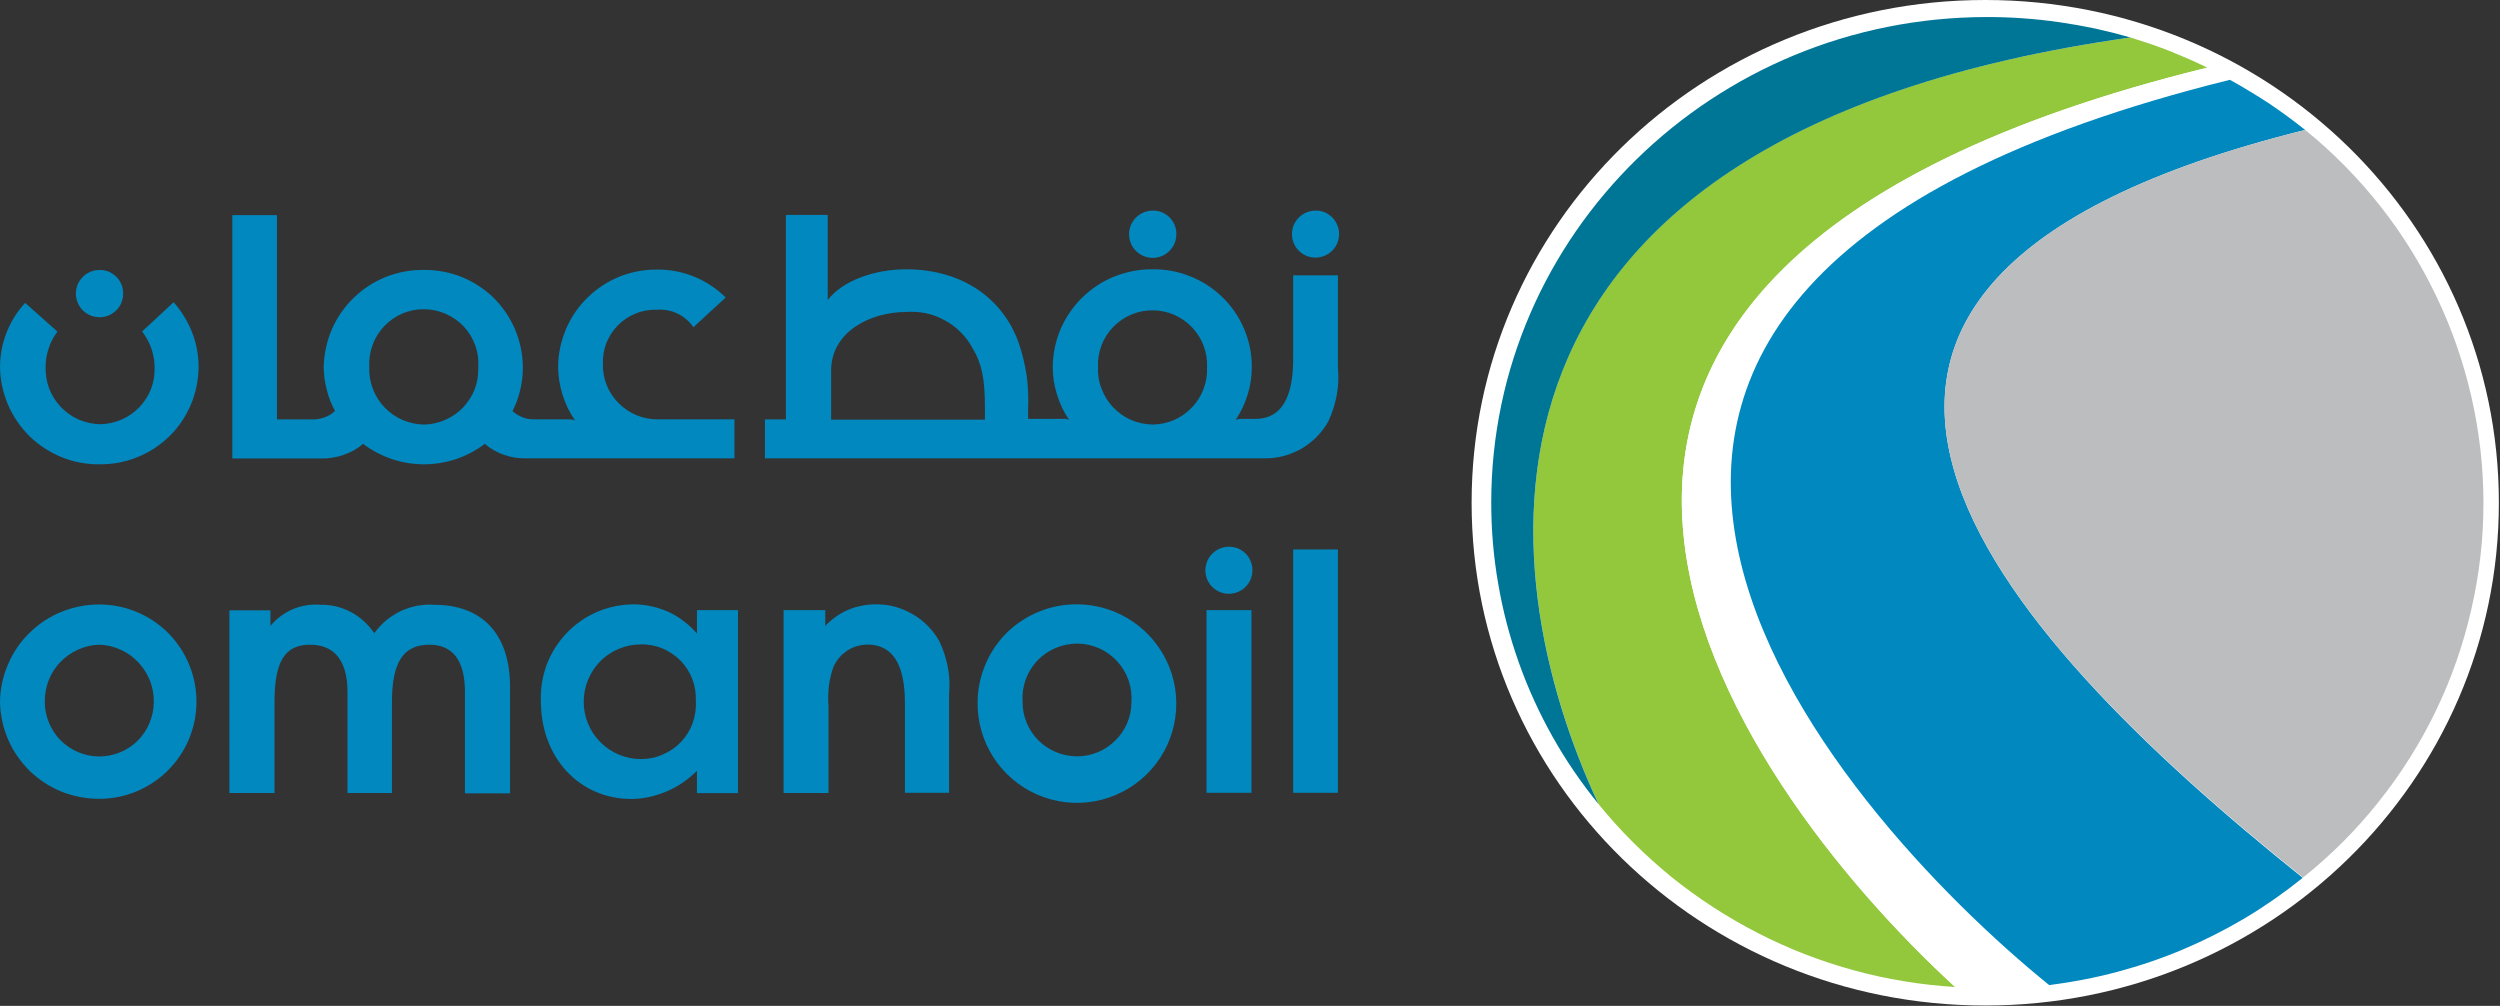 <svg version="1.2" xmlns="http://www.w3.org/2000/svg" viewBox="0 0 1541 620" width="1541" height="620">
	<rect x="0" y="0" width="1541" height="620" fill="#333333" stroke="none"/>
	<title>logo (30)-svg</title>
	<style>
		.s0 { fill: #ffffff } 
		.s1 { fill: #93c83d } 
		.s2 { fill: #007697 } 
		.s3 { fill: #0088bf } 
		.s4 { fill: #bbbdbf } 
	</style>
	<path id="Layer" class="s0" d="m1223.7 619.8c-175.1 0-316.6-138.6-316.6-309.9 0-171.4 141.5-309.9 316.6-309.9 175.1 0 316.6 138.5 316.6 309.9 0 171.3-141.5 309.9-316.6 309.9z"/>
	<path id="Layer" class="s1" d="m1360.6 41.7q-5.7-2.8-11.6-5.4-5.8-2.5-11.7-4.9-6-2.3-12-4.4-6-2-12.1-3.9c-428.3 60.2-395.3 328.1-327.9 472.5 13.4 16.5 28.5 31.5 44.9 44.9 16.5 13.3 34.4 24.9 53.3 34.6 18.8 9.7 38.7 17.4 59.2 23 20.4 5.6 41.4 9 62.6 10.3-139.1-127.5-360.7-440 155.3-566.7z"/>
	<path id="Layer" class="s2" d="m1313.2 23.1q-10.8-3.1-21.7-5.5-10.9-2.3-22-3.9-11-1.6-22.2-2.4-11.1-0.8-22.3-0.8c-168.8 0-305.8 134-305.8 299.3 0 16.8 1.4 33.5 4.3 50 2.8 16.6 7.1 32.8 12.7 48.6 5.6 15.8 12.6 31.1 20.8 45.7 8.2 14.6 17.7 28.5 28.3 41.5-67.4-144.1-100.4-412 327.9-472.5z"/>
	<path id="Layer" class="s0" d="m1374.8 49c-4.7-2.5-9.4-5-14.2-7.3-516 126.7-294.4 439.2-155.3 566.9q9.8 0.7 19.7 0.7 4.8 0 9.7-0.1 4.8-0.2 9.6-0.5 4.9-0.3 9.7-0.7 4.8-0.5 9.6-1.1c-131.2-106.1-418.6-426.6 111.2-557.9z"/>
	<path id="Layer" class="s3" d="m1420.9 80.1q-5.5-4.4-11.1-8.5-5.6-4.1-11.4-8-5.8-3.8-11.8-7.4-5.9-3.6-12.1-7c-529.8 131.2-242.4 451.9-111.4 558 14.3-1.8 28.4-4.5 42.2-8.2 13.8-3.7 27.4-8.3 40.6-13.9 13.2-5.6 26-12.1 38.3-19.4 12.3-7.4 24-15.6 35.2-24.6-189.4-151.7-384.4-365.2 1.5-461z"/>
	<path id="Layer" class="s4" d="m1530.8 310c0-21.9-2.5-43.8-7.4-65.3-4.9-21.4-12.1-42.2-21.6-62-9.5-19.9-21.1-38.6-34.7-55.8-13.7-17.3-29.1-33-46.2-46.8-386 95.8-190.9 309.3-1.3 460.8 17.3-13.8 33-29.5 46.7-46.8 13.8-17.3 25.6-36.1 35.2-56 9.6-19.9 16.9-40.8 21.8-62.4 5-21.5 7.5-43.6 7.5-65.7z"/>
	<path id="Layer" fill-rule="evenodd" class="s3" d="m5 409.4c3.1-7.3 7.6-13.9 13.3-19.4 5.7-5.6 12.4-10 19.7-12.9 7.4-3 15.3-4.5 23.2-4.5 15.9 0 31.1 6.3 42.4 17.5 11.2 11.3 17.5 26.5 17.5 42.4 0 15.9-6.3 31.1-17.5 42.3-11.3 11.3-26.5 17.6-42.4 17.6-7.9 0-15.8-1.5-23.2-4.4-7.4-3-14.1-7.4-19.8-12.9-5.6-5.6-10.2-12.2-13.3-19.5-3.1-7.3-4.8-15.2-4.9-23.1 0.1-8 1.8-15.8 5-23.1zm32.3 46.9c6.3 6.3 14.8 9.9 23.7 10 8.9 0 17.5-3.4 23.8-9.7 6.3-6.2 9.9-14.8 10-23.7 0.1-4.5-0.7-9-2.3-13.2-1.7-4.2-4.1-8.1-7.2-11.4-3.1-3.3-6.8-6-11-7.8-4.1-1.9-8.6-3-13.1-3.1-4.5 0.1-8.9 1.1-13 3-4.1 1.8-7.8 4.4-11 7.7-3.1 3.2-5.5 7-7.2 11.2-1.6 4.2-2.4 8.7-2.4 13.2 0 8.9 3.5 17.4 9.7 23.8zm104.1-80.1h25.3v9.6q2.8-3.4 6.3-6 3.5-2.6 7.5-4.3 4.1-1.7 8.4-2.4 4.3-0.7 8.7-0.3c3.2-0.1 6.5 0.3 9.6 1 3.2 0.8 6.3 2 9.2 3.5 2.8 1.5 5.5 3.4 7.9 5.6 2.4 2.2 4.6 4.7 6.4 7.4 2.1-2.9 4.5-5.5 7.2-7.8 2.8-2.3 5.8-4.2 9-5.8 3.3-1.5 6.7-2.6 10.2-3.3 3.5-0.6 7.1-0.9 10.6-0.6 29.7 0 46.7 18.2 46.7 50.6v65.6h-27.8v-62.4c0-19.3-7.4-29.2-21.9-29.2-16.1 0-23.1 10.8-23.1 35.3v56.1h-27.4v-62.2c0-18.9-7.7-29.2-23.1-29.2-15.5 0-21.9 10.3-21.9 35.3v56.1h-27.8zm313.5 112.7h-25.3v-13.8q-4 4-8.6 7.2-4.7 3.2-9.8 5.4-5.2 2.2-10.7 3.5-5.5 1.2-11.2 1.3c-32.2 0-55.9-25.5-55.9-60.3-0.3-7.8 1-15.5 3.7-22.8 2.8-7.2 7-13.8 12.4-19.4 5.3-5.5 11.8-10 18.9-13 7.2-3 14.9-4.5 22.6-4.5q5.5 0.1 10.9 1.3 5.4 1.2 10.4 3.5 5 2.3 9.3 5.7 4.4 3.3 8 7.5v-14.4h25.3zm-28.1-70.2c-1.6-4.2-4.1-8.1-7.2-11.4-3.2-3.2-7-5.8-11.2-7.6-4.2-1.7-8.7-2.6-13.3-2.5-9.4 0-18.4 3.7-25 10.3-6.6 6.7-10.3 15.7-10.3 25 0 9.4 3.7 18.4 10.3 25 6.6 6.6 15.6 10.4 25 10.4 4.6 0 9.2-0.9 13.4-2.8 4.3-1.8 8.1-4.4 11.3-7.8 3.2-3.4 5.6-7.3 7.2-11.7 1.5-4.3 2.2-8.9 1.9-13.5 0.2-4.6-0.5-9.1-2.1-13.4zm56.2-42.6h25.7v9.7q3-3.2 6.6-5.7 3.5-2.5 7.5-4.2 4-1.7 8.2-2.5 4.3-0.9 8.6-0.9c4 0 8 0.4 11.8 1.4 3.9 1.1 7.6 2.6 11 4.6 3.5 1.9 6.6 4.4 9.4 7.2 2.8 2.8 5.2 6 7.2 9.5q1.8 3.8 3.1 7.8 1.3 4 2.1 8.1 0.8 4.1 1 8.3 0.2 4.2-0.2 8.4v60.9h-27.2v-55.3c0-24.3-7.8-36.1-23.2-36.1-2.2 0.1-4.4 0.4-6.5 1-2.1 0.7-4.1 1.6-6 2.8-1.8 1.3-3.5 2.7-4.9 4.4-1.4 1.7-2.6 3.6-3.5 5.6q-1 2.9-1.7 5.9-0.7 3-1.1 6.1-0.3 3-0.4 6.1-0.1 3.1 0.2 6.2v53.4h-27.7zm124.6 33.1c3.1-7.4 7.7-14 13.4-19.6 5.8-5.5 12.6-9.9 20-12.8 7.4-3 15.4-4.4 23.4-4.3 24.8 0.3 47 15.4 56.3 38.5 9.2 23 3.6 49.4-14.2 66.6-17.9 17.3-44.4 22.1-67.1 12.2-22.8-9.9-37.3-32.6-36.8-57.4 0.1-8 1.8-15.9 5-23.2zm32.3 47c6.3 6.3 14.8 9.9 23.7 10 8.9 0.1 17.5-3.4 23.8-9.7 6.4-6.2 10-14.7 10-23.6 0.7-9.3-2.5-18.5-8.8-25.3-6.3-6.9-15.2-10.8-24.5-10.9-9.3 0-18.3 3.8-24.7 10.5-6.4 6.8-9.7 15.9-9.1 25.2-0.1 8.9 3.4 17.5 9.6 23.8zm103.8-80.1h27.7v112.6h-27.7zm53.4-37.4h27.6v150h-27.6zm-25.1 12.5c0.1 5.9-3.3 11.3-8.7 13.6-5.5 2.4-11.7 1.2-16-2.9-4.2-4.1-5.5-10.4-3.2-15.9 2.2-5.4 7.5-9 13.4-9 1.9 0 3.7 0.3 5.5 1 1.7 0.7 3.3 1.8 4.7 3.1 1.3 1.3 2.4 2.9 3.1 4.6 0.8 1.8 1.2 3.6 1.2 5.5zm52.7-181.5v57.4q0.4 4.2 0.2 8.4-0.2 4.3-1 8.4-0.8 4.1-2.1 8.1-1.3 4.1-3.1 7.9c-1.9 3.4-4.4 6.6-7.1 9.4-2.8 2.8-6 5.3-9.4 7.3-3.5 1.9-7.2 3.5-11 4.5-3.9 1-7.8 1.5-11.8 1.4h-307.9v-24h12.9v-126h25.8v52.4c9.1-11.8 28.6-18.9 48.3-18.9 35 0 59.8 18.3 69.4 45.3q1.7 4.9 2.9 9.9 1.2 5 2 10.1 0.7 5.1 0.9 10.2 0.3 5.2 0 10.3v6.4h21.3q0.5-0.1 1-0.1 0.5 0.1 1 0.1 0.5 0.1 1 0.3 0.5 0.1 1 0.3-2.5-3.6-4.4-7.6-1.8-3.9-3.1-8.1-1.3-4.2-2-8.5-0.6-4.3-0.6-8.7c0.1-8 1.8-15.9 4.9-23.2 3.2-7.3 7.8-14 13.5-19.5 5.8-5.6 12.5-10 20-12.9 7.4-2.9 15.3-4.4 23.3-4.3 8-0.1 15.9 1.4 23.2 4.4 7.4 2.9 14.1 7.3 19.8 12.9 5.7 5.5 10.2 12.2 13.3 19.5 3.1 7.3 4.7 15.2 4.7 23.1q0 4.4-0.6 8.7-0.6 4.3-1.9 8.5-1.3 4.1-3.1 8.1-1.9 3.9-4.3 7.6 0.5-0.2 1-0.3 0.4-0.2 0.9-0.2 0.5-0.1 1-0.1 0.5-0.1 1 0h8.3c15.5 0 23.2-12.5 23.2-36.8v-51.7zm-312.4 89h94.8v-7.7c0-17.5-2-27.3-7.7-36.5-1.9-3.6-4.4-6.9-7.3-9.8-2.9-2.9-6.2-5.4-9.8-7.3-3.6-2-7.4-3.4-11.4-4.3-4.1-0.8-8.2-1.1-12.2-0.8-22.7 0-46.4 12.5-46.4 36.1zm211.4 0.2c4.1-1.8 7.8-4.4 10.9-7.7 3.2-3.2 5.6-7.1 7.2-11.3 1.6-4.2 2.4-8.7 2.2-13.2 0.5-9.2-2.8-18.1-9.1-24.8-6.3-6.7-15.1-10.6-24.3-10.6-9.2-0.1-18 3.6-24.4 10.2-6.4 6.6-9.8 15.6-9.4 24.8-0.2 4.5 0.5 9.1 2.2 13.3 1.6 4.3 4 8.2 7.2 11.5 3.1 3.3 6.9 6 11.1 7.8 4.2 1.8 8.7 2.7 13.3 2.8 4.5-0.1 8.9-1 13.1-2.8zm101.7-114.9c0.1 5.9-3.3 11.3-8.8 13.6-5.4 2.4-11.7 1.2-15.9-2.9-4.2-4.1-5.5-10.4-3.3-15.9 2.3-5.4 7.6-9 13.5-9 1.9 0 3.7 0.3 5.5 1 1.7 0.7 3.3 1.8 4.7 3.1 1.3 1.3 2.4 2.9 3.1 4.6 0.8 1.8 1.2 3.6 1.2 5.5zm-100.3 0c0.2 5.9-3.3 11.4-8.8 13.8-5.4 2.3-11.7 1.2-16-3-4.2-4.1-5.5-10.4-3.3-15.9 2.3-5.5 7.6-9.1 13.6-9.1 1.9 0 3.7 0.3 5.5 1 1.7 0.7 3.3 1.8 4.7 3.1 1.3 1.3 2.4 2.9 3.2 4.6 0.7 1.8 1.1 3.6 1.1 5.5zm-649.2 36.7c0.2 5.9-3.3 11.3-8.8 13.7-5.4 2.3-11.7 1.1-16-3-4.2-4.2-5.5-10.4-3.3-15.9 2.3-5.5 7.6-9.1 13.5-9.1 1.9 0 3.8 0.3 5.6 1 1.7 0.7 3.3 1.8 4.7 3.1 1.3 1.3 2.4 2.9 3.2 4.7 0.7 1.7 1.1 3.6 1.1 5.5zm376.8 77.8v24h-128.3q-3.4 0.1-6.9-0.4-3.4-0.5-6.7-1.7-3.3-1.1-6.3-2.8-3-1.7-5.7-4c-5.4 4.1-11.3 7.2-17.7 9.4-6.4 2.1-13.1 3.2-19.8 3.2-6.7 0-13.4-1.1-19.7-3.2-6.4-2.2-12.4-5.3-17.8-9.4q-2.7 2.3-5.7 4-3.1 1.7-6.4 2.8-3.3 1.2-6.8 1.7-3.5 0.6-7 0.5h-54.7v-150h27.5v125.9h21.6q1.9 0.1 3.8-0.2 2-0.3 3.8-1 1.8-0.6 3.5-1.6 1.6-1 3.1-2.4-1.7-3.1-3-6.4-1.3-3.2-2.1-6.7-0.9-3.4-1.4-6.9-0.4-3.5-0.5-7c0.2-8 1.9-15.9 5-23.2 3.2-7.3 7.8-14 13.5-19.5 5.8-5.6 12.5-10 19.9-12.9 7.5-3 15.4-4.4 23.4-4.3 7.9-0.1 15.8 1.4 23.2 4.3 7.4 3 14.1 7.4 19.8 12.9 5.6 5.6 10.1 12.2 13.2 19.5 3.1 7.4 4.7 15.2 4.8 23.2q0 3.5-0.4 7-0.4 3.5-1.2 6.9-0.8 3.5-2 6.8-1.2 3.3-2.8 6.4 1.5 1.3 3.1 2.3 1.7 1 3.5 1.7 1.8 0.6 3.7 0.9 1.9 0.3 3.8 0.2h20.1q0.5 0 1.1 0 0.5 0 1 0.1 0.6 0.1 1.1 0.2 0.6 0.1 1.1 0.3-2.5-3.7-4.5-7.7-1.9-4-3.2-8.2-1.3-4.2-2-8.6-0.7-4.4-0.7-8.8c0.1-7.9 1.8-15.7 4.9-23 3.1-7.3 7.6-13.9 13.3-19.4 5.6-5.5 12.3-9.9 19.7-12.9 7.3-2.9 15.1-4.4 23.1-4.3q5.8-0.1 11.6 1 5.8 1.1 11.2 3.3 5.5 2.2 10.4 5.5 4.9 3.2 9.1 7.4l-19.9 18.3q-1.8-2.7-4.3-4.8-2.5-2.2-5.5-3.6-2.9-1.4-6.1-2-3.3-0.6-6.5-0.4c-4.5-0.1-8.9 0.6-13 2.3-4.1 1.6-7.8 4-11 7.2-3.1 3.1-5.5 6.8-7.2 10.9-1.6 4.1-2.3 8.5-2.2 13-0.1 4.5 0.7 9 2.4 13.2 1.7 4.2 4.2 8 7.5 11.2 3.2 3.2 7 5.7 11.2 7.4 4.2 1.7 8.7 2.5 13.3 2.4zm-178.2 0.3c4.1-1.8 7.8-4.4 10.9-7.6 3.1-3.3 5.6-7.1 7.2-11.3 1.6-4.2 2.3-8.7 2.2-13.2 0.7-9.3-2.5-18.4-8.8-25.3-6.4-6.8-15.2-10.7-24.6-10.8-9.3-0.1-18.2 3.7-24.6 10.5-6.4 6.7-9.7 15.9-9.2 25.2-0.2 4.5 0.6 9.1 2.2 13.3 1.6 4.3 4.1 8.2 7.2 11.5 3.2 3.3 7 6 11.2 7.8 4.2 1.8 8.7 2.7 13.2 2.8 4.5-0.1 9-1.1 13.1-2.9zm-161-63.7q2.9 4.6 4.9 9.8 2 5.1 3 10.5 1 5.4 1 10.9c-0.1 8-1.7 15.9-4.8 23.2-3.1 7.3-7.6 14-13.3 19.5-5.7 5.6-12.5 10-19.9 12.9-7.4 3-15.3 4.4-23.2 4.3-8 0.1-15.8-1.4-23.2-4.4-7.4-3-14.1-7.4-19.8-12.9-5.6-5.6-10.2-12.2-13.3-19.5-3.1-7.3-4.8-15.1-4.9-23.1q0-5.4 1-10.8 1-5.3 3-10.4 2-5.1 4.9-9.8 2.9-4.6 6.6-8.6l19.9 17.7q-1.8 2.4-3.1 4.9-1.4 2.6-2.3 5.4-0.9 2.7-1.4 5.6-0.5 2.9-0.5 5.8c-0.1 4.6 0.6 9.1 2.2 13.4 1.6 4.2 4.1 8.1 7.2 11.4 3.2 3.3 7 6 11.2 7.8 4.2 1.8 8.7 2.7 13.2 2.8 4.5-0.1 9-1.1 13.1-2.9 4.1-1.8 7.8-4.4 10.9-7.6 3.1-3.3 5.6-7.1 7.2-11.3 1.6-4.2 2.3-8.6 2.2-13.1q0-3-0.5-6-0.6-3-1.5-5.8-1-2.8-2.5-5.5-1.4-2.6-3.2-5l19.4-18q3.7 4.1 6.5 8.8z"/>
</svg>